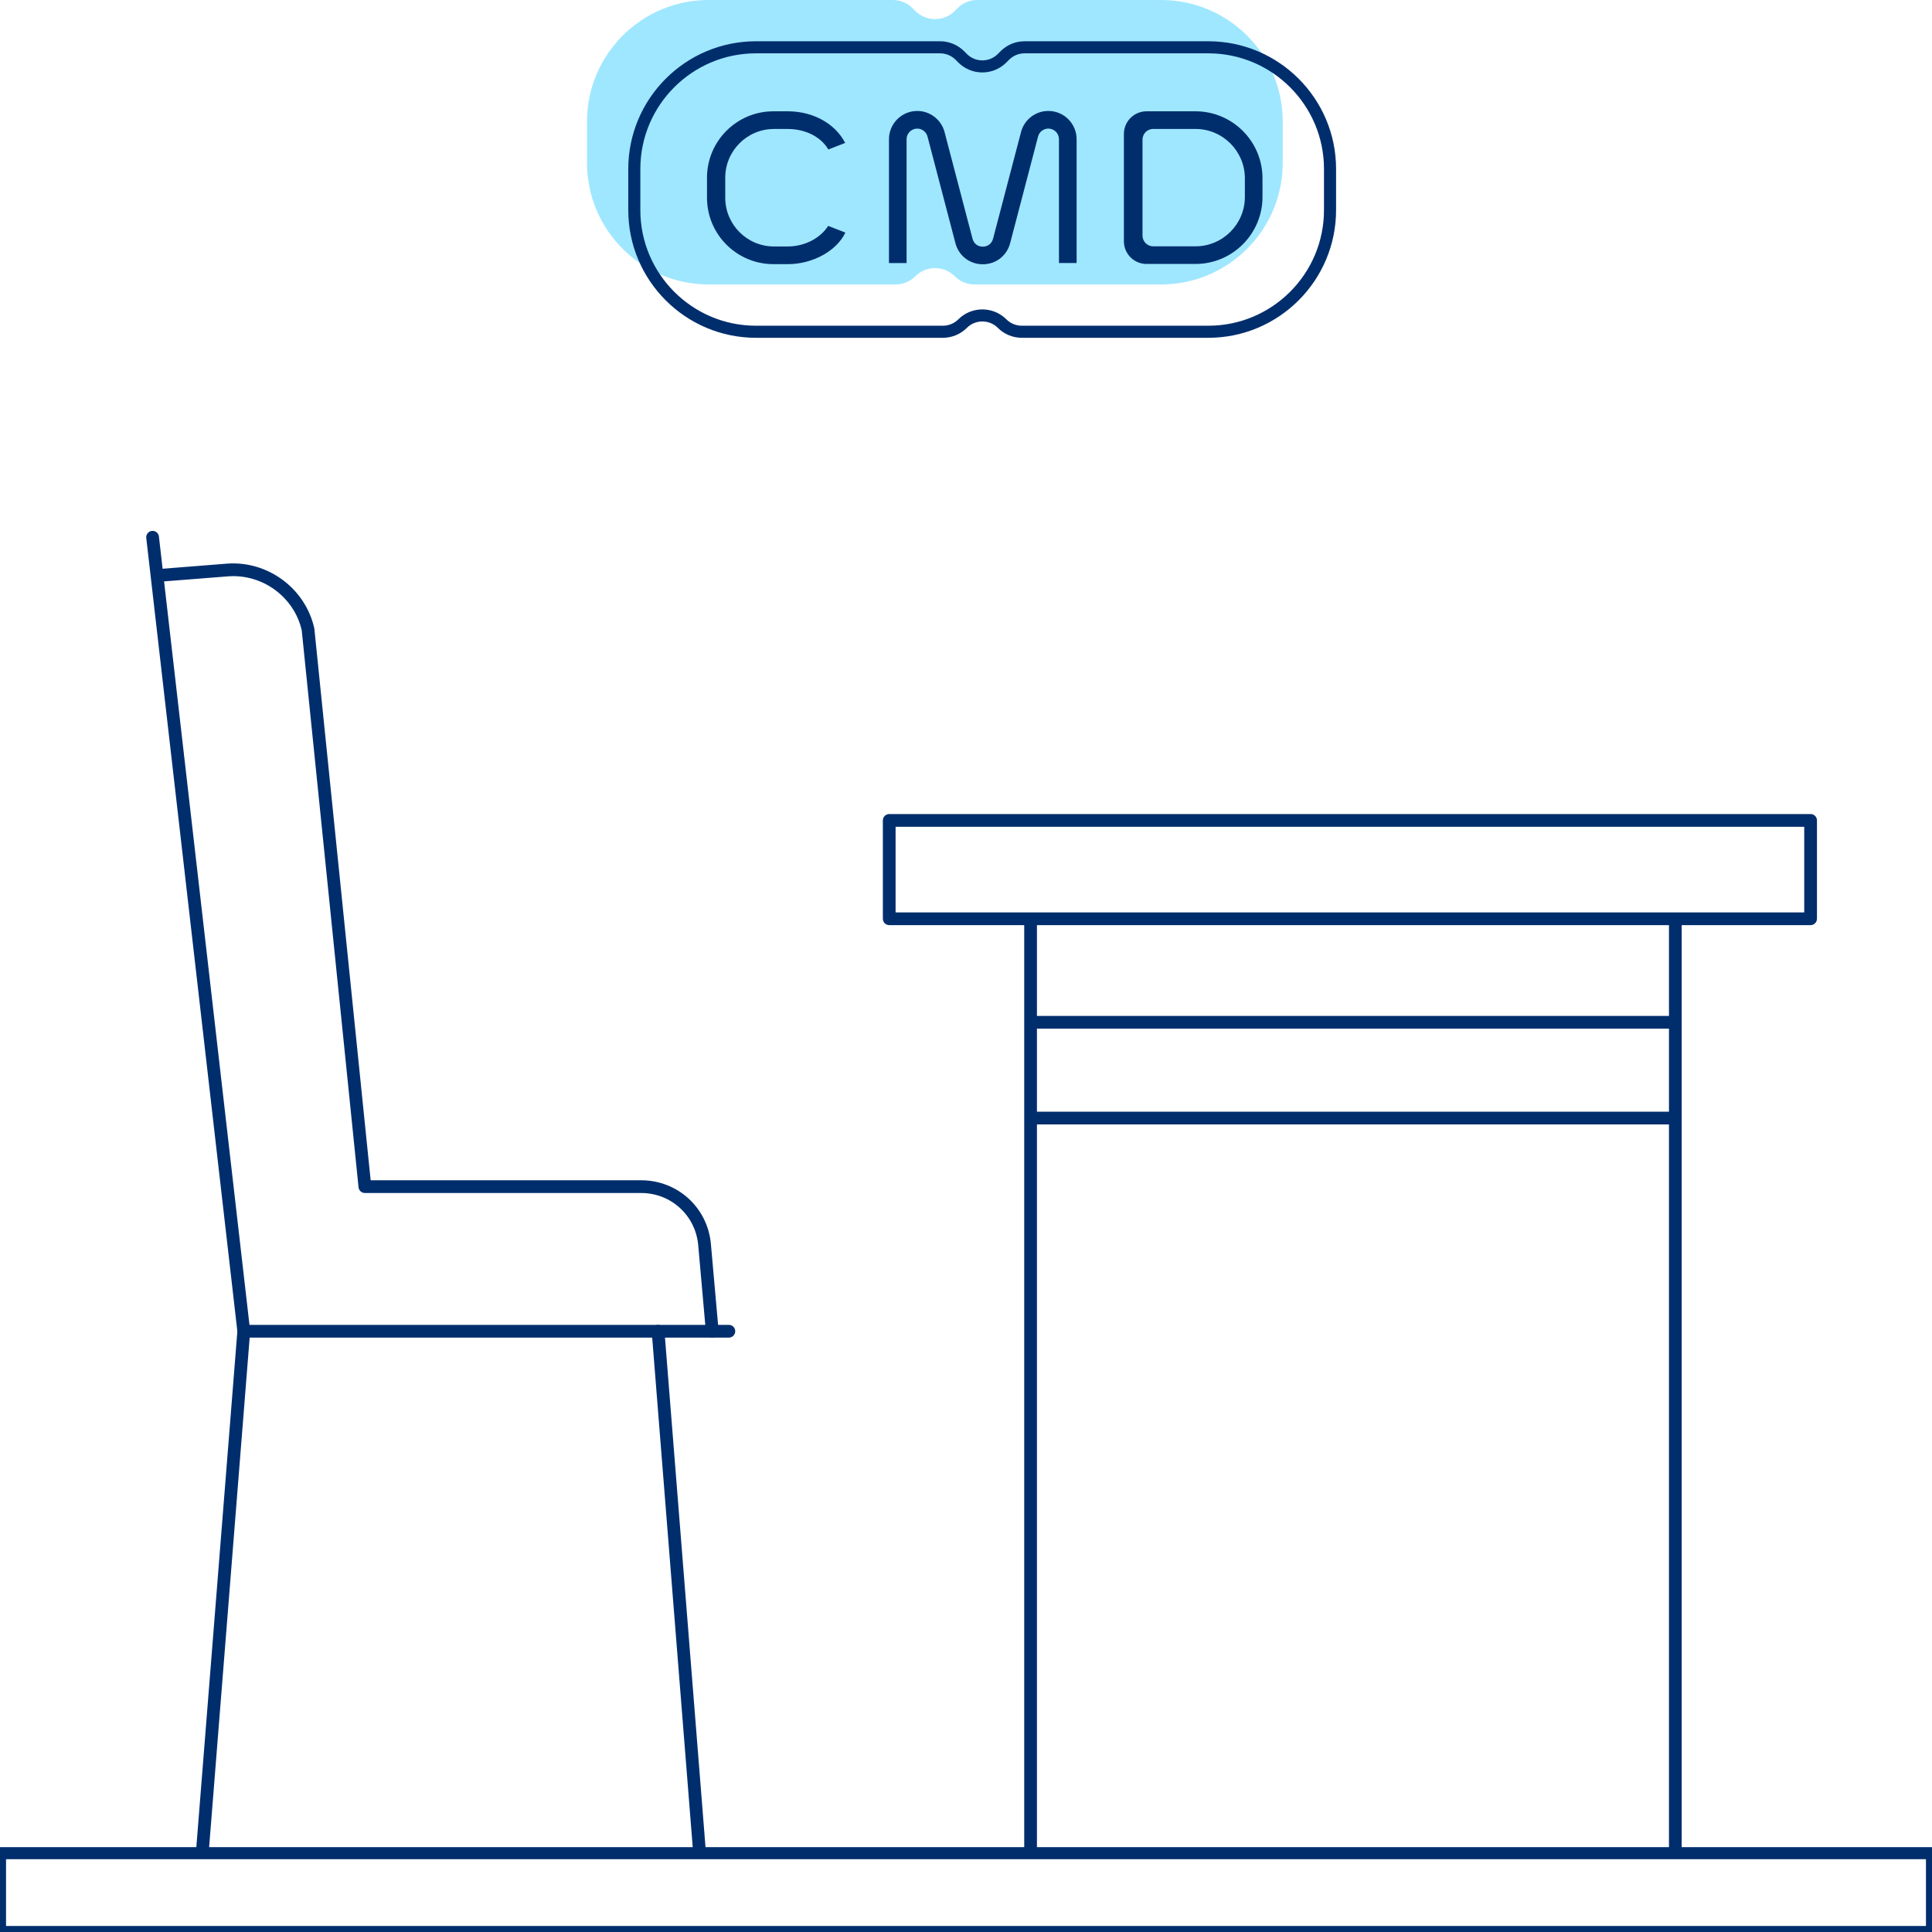 <svg xmlns="http://www.w3.org/2000/svg" width="120" height="120" viewBox="0 0 120 120" fill="none">
    <g clip-path="url(#clip0_305_1535)">
        <path d="M43.443 115.378C43.239 115.378 43.066 115.222 43.049 115.015L40.48 82.718C40.463 82.499 40.625 82.309 40.843 82.291C41.053 82.276 41.252 82.436 41.269 82.654L43.838 114.952C43.855 115.17 43.693 115.36 43.475 115.378C43.464 115.378 43.453 115.378 43.443 115.378Z" fill="#002E6D"/>
        <path d="M45.272 83.081H15.141C14.923 83.081 14.746 82.903 14.746 82.685C14.746 82.467 14.923 82.29 15.141 82.29H45.272C45.49 82.29 45.667 82.467 45.667 82.685C45.667 82.903 45.49 83.081 45.272 83.081Z" fill="#002E6D"/>
        <path d="M12.572 115.378C12.561 115.378 12.551 115.378 12.54 115.378C12.322 115.36 12.16 115.17 12.177 114.952L14.743 82.692L9.085 33.414C9.06 33.197 9.216 33.001 9.433 32.976C9.648 32.95 9.847 33.107 9.871 33.324L15.535 82.64C15.538 82.666 15.539 82.691 15.536 82.718L12.967 115.015C12.95 115.222 12.776 115.378 12.572 115.378Z" fill="#002E6D"/>
        <path d="M44.237 83.081C44.034 83.081 43.862 82.926 43.844 82.721L43.368 77.344C43.204 75.494 41.681 74.1 39.824 74.1H22.664C22.461 74.1 22.291 73.947 22.27 73.745L18.742 39.157C18.28 37.093 16.303 35.625 14.148 35.8L9.982 36.128C9.774 36.136 9.574 35.983 9.556 35.764C9.54 35.546 9.702 35.356 9.92 35.339L14.086 35.01C16.622 34.813 18.969 36.538 19.523 39.031L23.022 73.309H39.825C42.094 73.309 43.957 75.013 44.156 77.273L44.633 82.65C44.652 82.868 44.492 83.06 44.273 83.079C44.261 83.081 44.249 83.081 44.237 83.081Z" fill="#002E6D"/>
        <path d="M64.011 115.378C63.793 115.378 63.616 115.201 63.616 114.983V57.229C63.616 57.011 63.793 56.834 64.011 56.834C64.229 56.834 64.406 57.011 64.406 57.229V114.983C64.406 115.201 64.229 115.378 64.011 115.378Z" fill="#002E6D"/>
        <path d="M104.058 115.378C103.84 115.378 103.663 115.201 103.663 114.983V57.229C103.663 57.011 103.84 56.834 104.058 56.834C104.276 56.834 104.453 57.011 104.453 57.229V114.983C104.453 115.201 104.276 115.378 104.058 115.378Z" fill="#002E6D"/>
        <path d="M112.459 57.461H55.232C55.013 57.461 54.836 57.284 54.836 57.066V50.957C54.836 50.739 55.013 50.562 55.232 50.562H112.46C112.678 50.562 112.855 50.739 112.855 50.957V57.066C112.855 57.284 112.677 57.461 112.459 57.461ZM55.627 56.671H112.064V51.353H55.627V56.671Z" fill="#002E6D"/>
        <path d="M103.931 63.891H64.108C63.889 63.891 63.712 63.714 63.712 63.496C63.712 63.278 63.889 63.1 64.108 63.1H103.932C104.15 63.1 104.327 63.278 104.327 63.496C104.327 63.714 104.15 63.891 103.931 63.891Z" fill="#002E6D"/>
        <path d="M103.931 69.839H64.108C63.889 69.839 63.712 69.662 63.712 69.444C63.712 69.226 63.889 69.049 64.108 69.049H103.932C104.15 69.049 104.327 69.226 104.327 69.444C104.327 69.662 104.15 69.839 103.931 69.839Z" fill="#002E6D"/>
        <path d="M120 120.375H0C-0.207 120.375 -0.375 120.207 -0.375 120V115.103C-0.375 114.896 -0.207 114.728 0 114.728H120C120.207 114.728 120.375 114.896 120.375 115.103V120C120.375 120.207 120.207 120.375 120 120.375ZM0.375 119.625H119.625V115.478H0.375V119.625Z" fill="#002E6D"/>
        <path d="M72.115 0H60.7C60.239 0 59.799 0.184 59.474 0.508L59.303 0.681C58.626 1.357 57.532 1.357 56.853 0.681L56.681 0.508C56.356 0.184 55.916 0 55.456 0H44.017C39.842 0 36.46 3.382 36.46 7.557V10.111C36.46 14.284 39.842 17.668 44.017 17.668H55.63C56.09 17.668 56.531 17.484 56.853 17.159C57.531 16.484 58.626 16.484 59.303 17.159C59.626 17.484 60.068 17.668 60.527 17.668H72.116C76.291 17.668 79.673 14.285 79.673 10.111V7.557C79.672 3.382 76.29 0 72.115 0Z" fill="#9FE7FF"/>
        <path d="M75.054 20.981H63.465C62.909 20.981 62.365 20.756 61.975 20.362C61.447 19.834 60.585 19.835 60.055 20.363C59.666 20.755 59.124 20.981 58.569 20.981H46.954C42.581 20.981 39.023 17.422 39.023 13.049V10.495C39.023 6.121 42.581 2.563 46.954 2.563H58.395C58.948 2.563 59.491 2.788 59.884 3.181L60.056 3.354C60.584 3.882 61.445 3.883 61.975 3.354L62.146 3.181C62.547 2.782 63.076 2.563 63.639 2.563H75.054C79.428 2.563 82.986 6.121 82.986 10.495V13.049C82.986 17.422 79.428 20.981 75.054 20.981ZM61.017 19.218C61.556 19.218 62.095 19.423 62.505 19.832C62.758 20.086 63.107 20.231 63.464 20.231H75.053C79.013 20.231 82.235 17.009 82.235 13.049V10.495C82.235 6.535 79.013 3.313 75.053 3.313H63.638C63.276 3.313 62.934 3.454 62.676 3.712L62.505 3.883C61.683 4.705 60.348 4.705 59.524 3.884L59.352 3.711C59.1 3.459 58.75 3.313 58.394 3.313H46.954C42.995 3.313 39.773 6.535 39.773 10.495V13.049C39.773 17.009 42.995 20.231 46.954 20.231H58.568C58.925 20.231 59.273 20.087 59.524 19.834C59.937 19.423 60.478 19.218 61.017 19.218Z" fill="#002E6D"/>
        <path d="M74.254 6.913H71.212C70.438 6.913 69.807 7.544 69.807 8.319V14.989C69.807 15.764 70.437 16.395 71.212 16.395H74.254C76.549 16.395 78.416 14.527 78.416 12.232V11.077C78.417 8.78 76.549 6.913 74.254 6.913ZM77.321 12.232C77.321 13.923 75.945 15.299 74.254 15.299H71.627C71.26 15.299 70.963 15.001 70.963 14.634V8.673C70.963 8.307 71.26 8.009 71.627 8.009H74.254C75.945 8.009 77.321 9.385 77.321 11.076V12.232Z" fill="#002E6D"/>
        <path d="M57.609 8.481L59.343 15.103C59.548 15.888 60.231 16.415 61.042 16.415C61.853 16.415 62.536 15.887 62.742 15.103L64.476 8.481C64.549 8.191 64.813 7.987 65.115 7.987C65.479 7.987 65.774 8.284 65.774 8.647V16.337H66.871V8.648C66.871 7.679 66.083 6.891 65.114 6.891C64.316 6.891 63.617 7.431 63.417 8.204L61.681 14.826C61.601 15.13 61.357 15.32 61.042 15.32C60.728 15.32 60.484 15.13 60.405 14.826L58.669 8.205C58.467 7.432 57.769 6.892 56.971 6.892C56.002 6.892 55.215 7.68 55.215 8.649V16.339H56.31V8.648C56.31 8.284 56.606 7.988 56.971 7.988C57.27 7.988 57.532 8.191 57.609 8.481Z" fill="#002E6D"/>
        <path d="M51.45 9.286L52.496 8.877C51.872 7.675 50.506 6.913 48.929 6.913H48.036C45.763 6.913 43.913 8.762 43.913 11.036V12.284C43.913 14.557 45.763 16.407 48.036 16.407H48.929C50.486 16.407 51.965 15.581 52.508 14.447L51.44 14.03C50.944 14.804 49.97 15.308 48.929 15.308H48.072C46.404 15.308 45.047 13.951 45.047 12.284V11.036C45.047 9.368 46.403 8.011 48.072 8.011H48.929C50.035 8.012 50.992 8.503 51.45 9.286Z" fill="#002E6D"/>
    </g>
    <defs>
        <clipPath id="clip0_305_1535">
            <rect width="120" height="120" fill="white"/>
        </clipPath>
    </defs>
</svg>